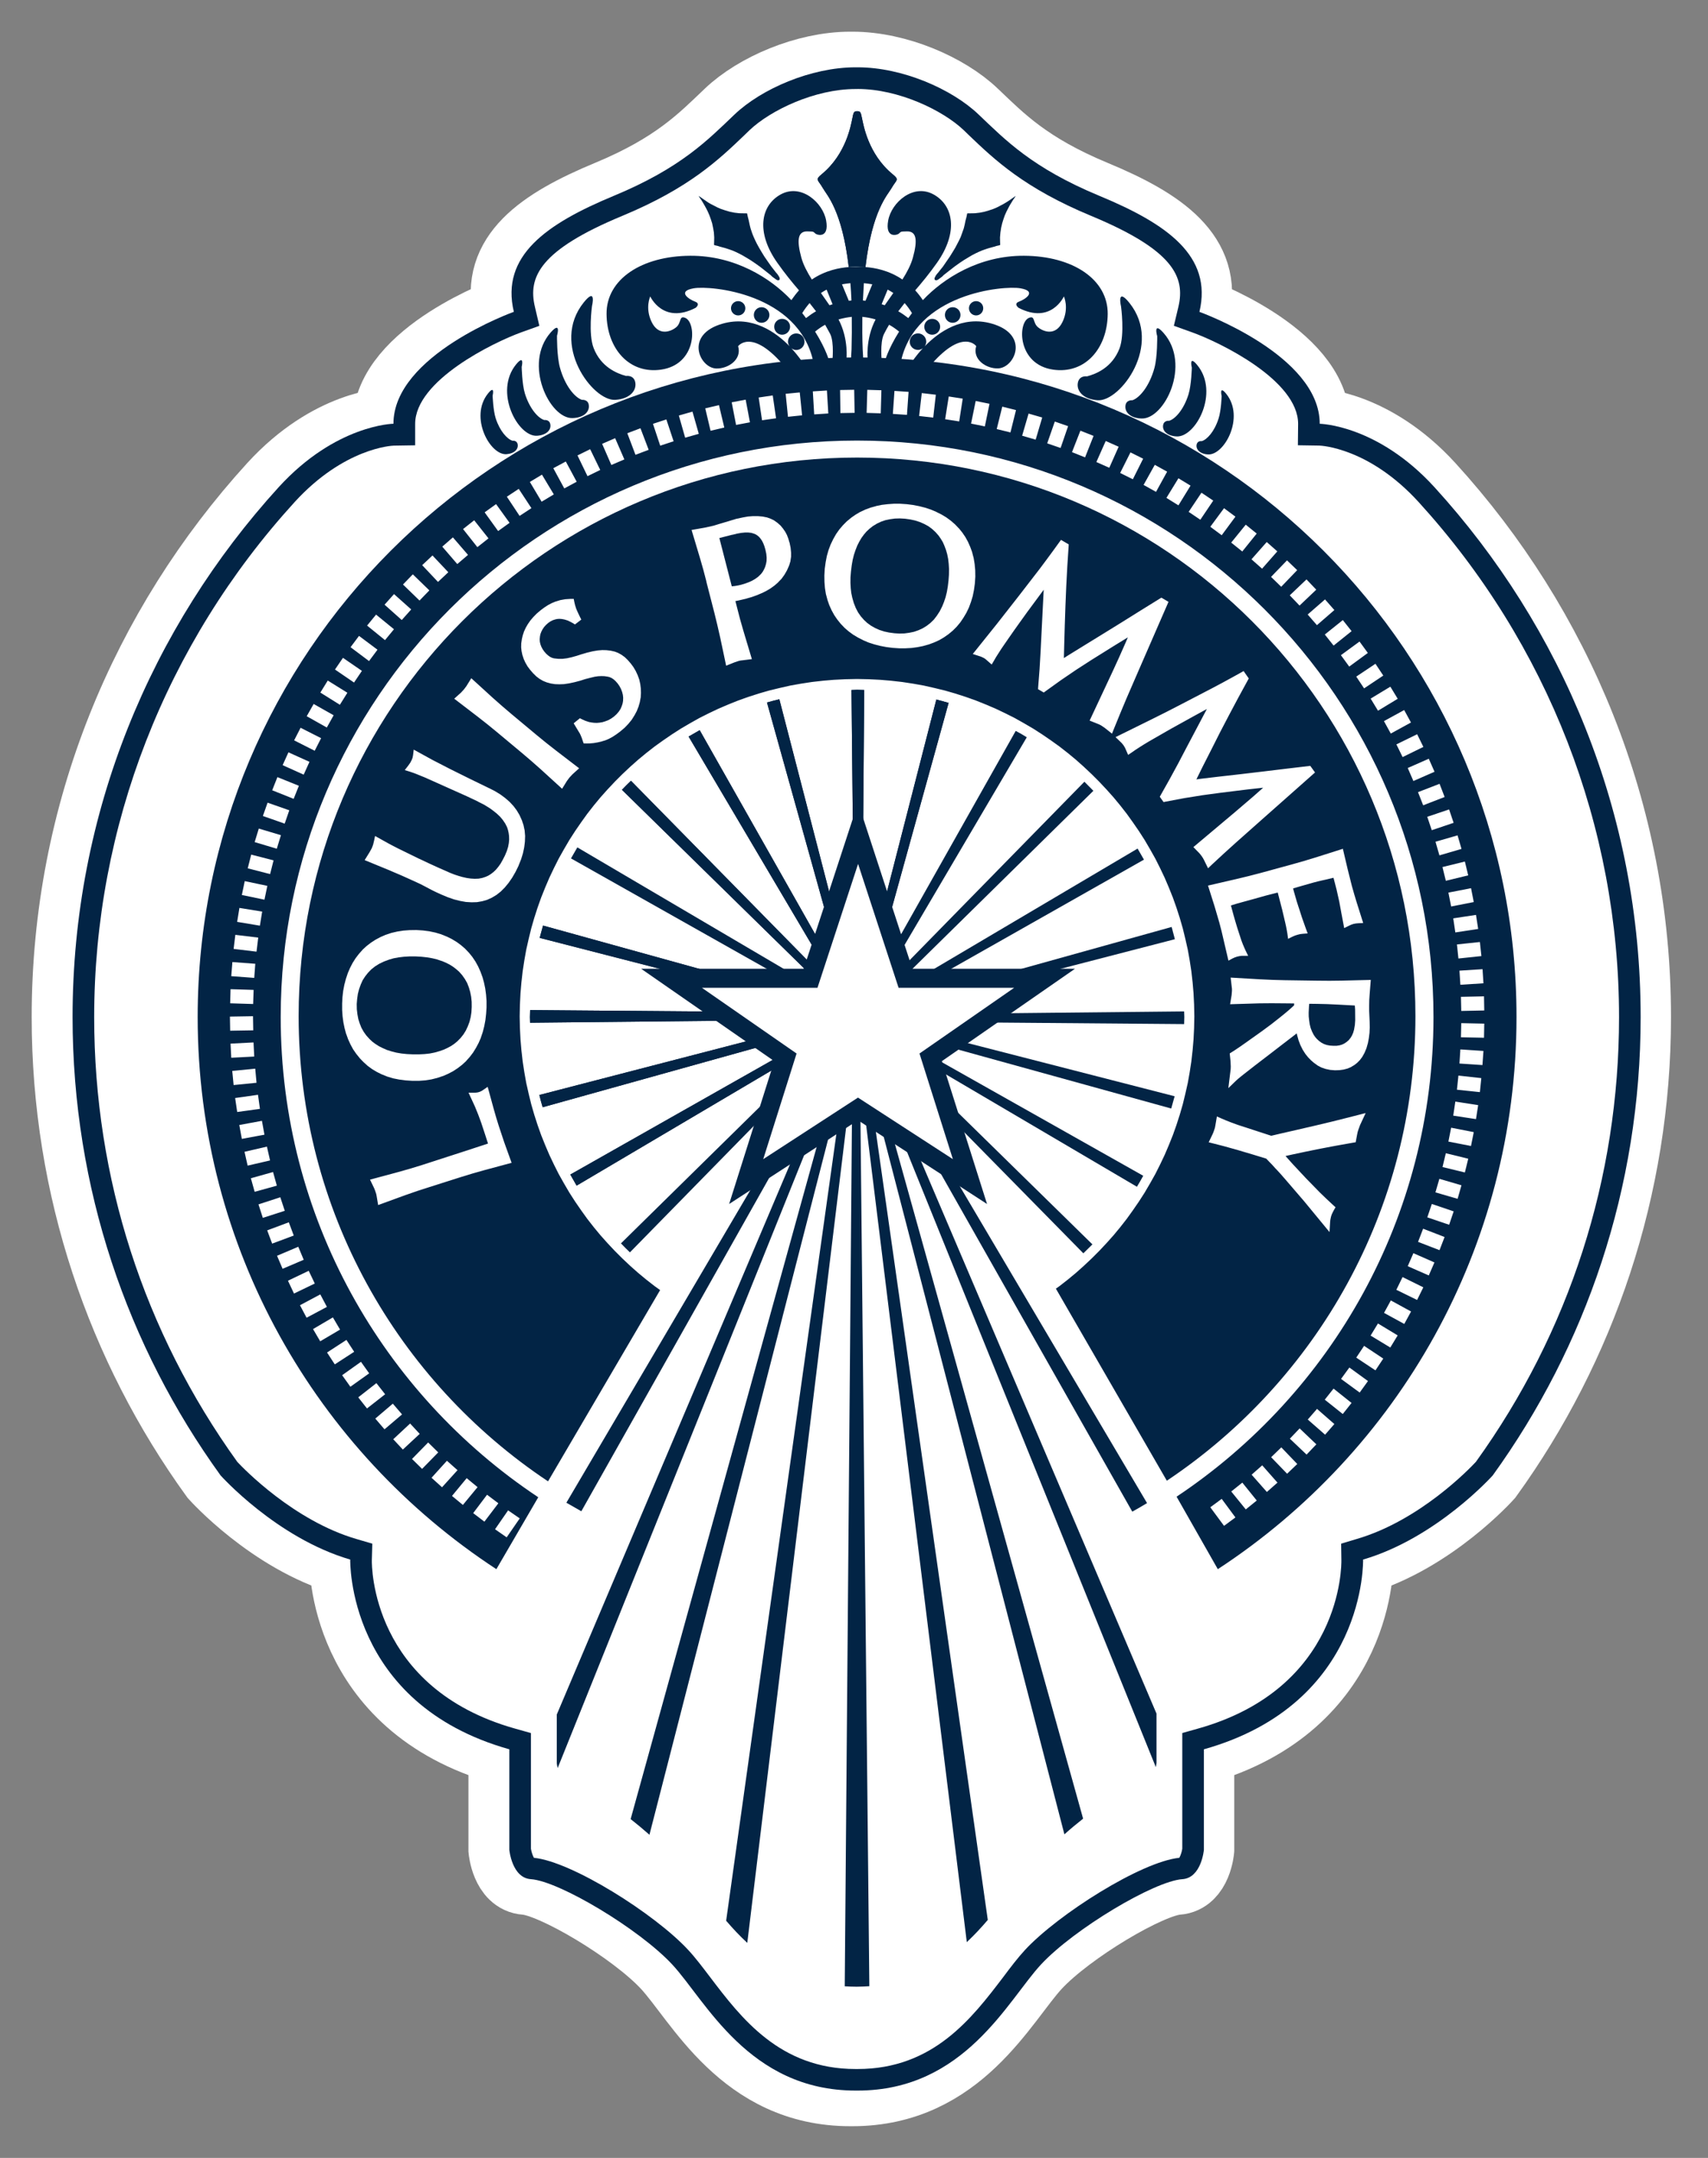 <?xml version="1.0" encoding="utf-8"?>
<!-- Generator: Adobe Illustrator 23.0.2, SVG Export Plug-In . SVG Version: 6.00 Build 0)  -->
<svg version="1.1" id="Calque_1" xmlns="http://www.w3.org/2000/svg" xmlns:xlink="http://www.w3.org/1999/xlink" x="0px" y="0px"
	 viewBox="0 0 359.62 454.25" style="enable-background:new 0 0 359.62 454.25;" xml:space="preserve">
<rect x="0" y="0" width="359.62" height="454.25" fill="#808080" stroke="none"/>
<style type="text/css">
	.st0{fill-rule:evenodd;clip-rule:evenodd;fill:#FFFFFF;stroke:#FFFFFF;stroke-width:15;stroke-miterlimit:10;}
	.st1{fill-rule:evenodd;clip-rule:evenodd;fill:#022445;}
	.st2{fill:#022445;}
</style>
<g>
	<path class="st0" d="M179.48,14.17h-0.44c-9.38,0-19.83,4.55-25.47,9.92c-5.62,5.35-11.25,11.25-25.45,17.14
		s-23.84,12.64-21.03,24.41c0,0-25.35,9.09-25.35,23.56c0,0-12.13,0.17-24.16,13.35C30.72,132.03,14.17,171.1,14.17,214.1
		c0,36.02,11.55,69.35,31.16,96.48c0,0,11.76,13.17,27.3,17.72c0,0-0.8,30.29,33.5,39.94v21.17c0,0,0.54,5.91,4.55,6.17
		c5.95,0.41,22.78,10.47,29.75,17.96c6.98,7.51,16.09,26.54,38.6,26.54h0.44c22.51,0,31.63-19.03,38.6-26.54
		c6.97-7.49,23.82-17.55,29.75-17.96c4.03-0.25,4.55-6.17,4.55-6.17v-21.17c34.32-9.65,33.52-39.94,33.52-39.94
		c15.53-4.55,27.3-17.72,27.3-17.72c19.59-27.13,31.14-60.47,31.14-96.48c0-43-16.55-82.08-43.41-111.54
		c-12.03-13.18-24.16-13.35-24.16-13.35c0-14.47-25.33-23.56-25.33-23.56c2.8-11.77-6.83-18.52-21.03-24.41
		c-14.22-5.9-19.84-11.79-25.47-17.14C199.32,18.73,188.86,14.17,179.48,14.17"/>
</g>
<g>
	<path class="st1" d="M180.58,14.17h-0.44c-9.38,0-19.83,4.55-25.47,9.92c-5.62,5.35-11.25,11.25-25.45,17.14
		s-23.84,12.64-21.03,24.41c0,0-25.35,9.09-25.35,23.56c0,0-12.13,0.17-24.16,13.35C31.83,132.03,15.28,171.1,15.28,214.1
		c0,36.02,11.55,69.35,31.16,96.48c0,0,11.76,13.17,27.3,17.72c0,0-0.8,30.29,33.5,39.94v21.17c0,0,0.54,5.91,4.55,6.17
		c5.95,0.41,22.78,10.47,29.75,17.96c6.98,7.51,16.09,26.54,38.6,26.54h0.44c22.51,0,31.63-19.03,38.6-26.54
		c6.97-7.49,23.82-17.55,29.75-17.96c4.03-0.25,4.55-6.17,4.55-6.17v-21.17c34.32-9.65,33.52-39.94,33.52-39.94
		c15.53-4.55,27.3-17.72,27.3-17.72c19.59-27.13,31.14-60.47,31.14-96.48c0-43-16.55-82.08-43.41-111.54
		c-12.03-13.18-24.16-13.35-24.16-13.35c0-14.47-25.33-23.56-25.33-23.56c2.8-11.77-6.83-18.52-21.03-24.41
		c-14.22-5.9-19.84-11.79-25.47-17.14C200.43,18.73,189.96,14.17,180.58,14.17 M180.58,18.73c8.6,0,17.91,4.47,22.32,8.66l1.02,0.99
		c5.49,5.25,11.71,11.21,25.84,17.07c17.3,7.19,19.84,12.84,18.35,19.15l-0.95,3.98l3.84,1.38c5.79,2.07,22.32,10.07,22.32,19.27
		l-0.05,4.5l4.5,0.07c0.42,0,10.5,0.48,20.9,11.86c27.22,29.85,42.22,68.37,42.22,108.46c0,33.86-10.41,66.22-30.14,93.61
		c-1.33,1.43-11.79,12.33-25.04,16.22l-3.33,1l0.05,3.47c0.02,1.1,0.14,26.93-30.19,35.46l-3.31,0.93v3.45v20.9
		c-0.1,0.7-0.39,1.53-0.63,1.92c-7.97,0.8-25.43,11.81-32.47,19.38c-1.48,1.6-3.01,3.6-4.6,5.73c-6.56,8.61-14.71,19.35-30.65,19.35
		h-0.44c-15.94,0-24.09-10.74-30.63-19.35c-1.61-2.12-3.13-4.13-4.62-5.73c-7.03-7.58-24.48-18.59-32.47-19.38
		c-0.24-0.39-0.53-1.24-0.63-1.9v-20.91v-3.45l-3.31-0.93c-30.33-8.53-30.21-34.35-30.19-35.44l0.1-3.5l-3.38-0.99
		c-13.18-3.87-23.72-14.81-25.04-16.22c-19.71-27.39-30.14-59.75-30.14-93.61c0-40.09,15-78.61,42.22-108.46
		c10.4-11.38,20.49-11.86,20.86-11.86l4.5-0.07v-4.5c0-9.16,16.53-17.18,22.31-19.27l3.84-1.38l-0.93-3.98
		c-1.51-6.3,1.04-11.96,18.35-19.15c14.12-5.86,20.34-11.82,25.82-17.07l1.02-0.99c4.42-4.2,13.74-8.66,22.32-8.66H180.58"/>
	<path class="st1" d="M208.77,68.11c-6.2-1.75-11.18,1.82-14.07,4.79c0.19-0.29,0.32-0.61,0.32-0.97c0-0.97-0.78-1.75-1.73-1.75
		c-0.97,0-1.75,0.78-1.75,1.75c0,0.95,0.78,1.73,1.75,1.73c0.39,0,0.75-0.15,1.04-0.37c-1.53,1.63-2.38,2.99-2.38,2.99l4.28,0.27
		c6.57-7.44,9.31-3.69,9.31-3.69c-0.85,2.8,2.12,4.79,4.62,4.69C213.66,77.42,216.91,70.41,208.77,68.11"/>
	<path class="st1" d="M169.39,71.94c0-0.97-0.76-1.75-1.73-1.75c-0.97,0-1.75,0.78-1.75,1.75c0,0.36,0.15,0.68,0.34,0.95
		c-2.89-2.96-7.87-6.52-14.07-4.77c-8.15,2.29-4.89,9.31-1.41,9.45c2.51,0.1,5.49-1.89,4.64-4.69c0,0,2.74-3.75,9.29,3.69l4.3-0.27
		c0,0-0.87-1.36-2.38-2.99c0.29,0.22,0.65,0.37,1.04,0.37C168.62,73.67,169.39,72.89,169.39,71.94"/>
	<polyline class="st1" points="186.85,194.5 199.73,147.96 197.15,147.25 185.82,191.36 186.85,194.5 	"/>
	<path class="st1" d="M175.52,191.36l-11.43-44.16c-0.88,0.2-1.73,0.44-2.6,0.68l13,46.6L175.52,191.36"/>
	<polyline class="st1" points="172.99,199.05 147.32,153.71 144.99,155.05 172.29,201.21 172.99,199.05 	"/>
	<path class="st1" d="M171.48,203.66l-38.63-39.3c-0.65,0.63-1.29,1.26-1.9,1.9l39.96,39.16L171.48,203.66"/>
	<polyline class="st1" points="151.62,212.95 111.62,212.63 111.59,214.1 111.61,215.29 154.37,214.85 151.62,212.95 	"/>
	<path class="st1" d="M159.69,218.54l-46.13,11.96c0.22,0.87,0.44,1.73,0.7,2.58l47.35-13.2L159.69,218.54"/>
	<polyline class="st1" points="120.08,247.25 121.41,249.58 165.06,223.79 165.45,222.55 164.67,222 120.08,247.25 	"/>
	<path class="st1" d="M180.46,75.25c-76.67,0-138.84,62.16-138.84,138.85c0,48.64,25.01,91.44,62.89,116.22l8.82-15.14
		c-32.69-21.73-54.23-58.89-54.23-101.09c0-67.02,54.33-121.35,121.35-121.35c67.02,0,121.37,54.33,121.37,121.35
		c0,42.13-21.47,79.24-54.09,100.97l8.68,15.26c37.89-24.77,62.89-67.58,62.89-116.22C319.32,137.41,257.16,75.25,180.46,75.25z
		 M52.89,179.9l4.71,1.21L56.87,184l-4.71-1.21L52.89,179.9z M51.53,185.48l4.76,1l-0.61,2.91l-4.76-0.99L51.53,185.48z
		 M50.41,191.12l4.79,0.78l-0.48,2.96l-4.79-0.8L50.41,191.12z M49.55,196.79l4.82,0.58l-0.36,2.96l-4.82-0.58L49.55,196.79z
		 M48.93,202.52l4.82,0.36l-0.22,2.97l-4.84-0.36L48.93,202.52z M48.54,208.23l4.86,0.15l-0.1,2.97l-4.84-0.15L48.54,208.23z
		 M48.41,214l4.86-0.08l0.05,2.97l-4.86,0.08L48.41,214z M48.54,219.69l4.84-0.25l0.15,2.97l-4.84,0.25L48.54,219.69z M48.9,225.44
		l4.84-0.48l0.27,2.97l-4.82,0.48L48.9,225.44z M49.51,231.14l4.81-0.68l0.41,2.96l-4.79,0.66L49.51,231.14z M50.38,236.82
		l4.77-0.88l0.53,2.92l-4.76,0.88L50.38,236.82z M51.48,242.46l4.72-1.09l0.66,2.91l-4.72,1.09L51.48,242.46z M52.82,248.03
		l4.67-1.31l0.8,2.87l-4.67,1.29L52.82,248.03z M109.43,319.63l-2.75,3.99l-2.45-1.7l2.75-3.98L109.43,319.63z M104.93,316.45
		l-2.94,3.87l-2.36-1.8l2.92-3.87L104.93,316.45z M100.55,313.05l-3.09,3.75l-2.29-1.9l3.09-3.74L100.55,313.05z M96.33,309.48
		l-3.26,3.6l-2.21-2l3.24-3.58L96.33,309.48z M92.27,305.74l-3.4,3.47l-2.12-2.09l3.4-3.47L92.27,305.74z M88.37,301.84l-3.55,3.3
		l-2.02-2.17l3.55-3.31L88.37,301.84z M84.65,297.74l-3.69,3.14l-1.94-2.26l3.69-3.14L84.65,297.74z M81.09,293.5l-3.82,2.99
		l-1.84-2.34l3.82-2.99L81.09,293.5z M77.73,289.1l-3.96,2.82l-1.73-2.43l3.96-2.82L77.73,289.1z M74.57,284.56l-4.08,2.65
		l-1.63-2.5l4.08-2.65L74.57,284.56z M71.6,279.89l-4.18,2.46l-1.51-2.57l4.18-2.46L71.6,279.89z M68.83,275.11l-4.28,2.28
		l-1.39-2.63l4.28-2.28L68.83,275.11z M66.28,270.19l-4.38,2.11l-1.27-2.7l4.37-2.09L66.28,270.19z M63.95,265.19l-4.45,1.9
		l-1.17-2.74l4.47-1.9L63.95,265.19z M61.85,260.09l-4.55,1.7l-1.04-2.79l4.55-1.7L61.85,260.09z M59.96,254.88l-4.62,1.49
		l-0.92-2.84l4.6-1.5L59.96,254.88z M58.28,178.66l-4.66-1.39l0.87-2.85l4.66,1.39L58.28,178.66z M59.94,173.38l-4.59-1.61l0.99-2.8
		l4.57,1.6L59.94,173.38z M61.83,168.16l-4.52-1.8l1.1-2.77l4.52,1.82L61.83,168.16z M63.94,163.07l-4.43-2l1.22-2.7l4.43,2
		L63.94,163.07z M66.26,158.04l-4.33-2.19l1.36-2.65l4.32,2.19L66.26,158.04z M68.81,153.15l-4.23-2.38l1.46-2.58l4.21,2.38
		L68.81,153.15z M71.56,148.36l-4.11-2.57l1.56-2.53l4.13,2.57L71.56,148.36z M74.54,143.68l-4.01-2.74l1.68-2.46l3.99,2.74
		L74.54,143.68z M77.7,139.16l-3.89-2.92l1.78-2.38l3.89,2.91L77.7,139.16z M81.06,134.75l-3.77-3.06l1.89-2.31l3.77,3.08
		L81.06,134.75z M84.59,130.52l-3.62-3.23l1.99-2.23l3.62,3.23L84.59,130.52z M88.33,126.42l-3.48-3.38l2.07-2.14l3.48,3.38
		L88.33,126.42z M92.22,122.5l-3.33-3.53l2.17-2.04l3.33,3.53L92.22,122.5z M96.28,118.74l-3.16-3.67l2.24-1.95l3.18,3.69
		L96.28,118.74z M100.51,115.18l-3.01-3.81l2.34-1.85l3.01,3.81L100.51,115.18z M104.88,111.79l-2.84-3.94l2.41-1.73l2.84,3.94
		L104.88,111.79z M109.4,108.6l-2.68-4.04l2.5-1.65l2.67,4.06L109.4,108.6z M114.04,105.61l-2.48-4.16l2.55-1.53l2.5,4.16
		L114.04,105.61z M118.81,102.82l-2.31-4.26l2.63-1.41l2.29,4.26L118.81,102.82z M123.7,100.24l-2.11-4.37l2.67-1.31l2.12,4.37
		L123.7,100.24z M128.72,97.88l-1.94-4.45l2.74-1.19l1.94,4.47L128.72,97.88z M133.8,95.74l-1.72-4.54l2.77-1.05l1.73,4.54
		L133.8,95.74z M139.01,93.82l-1.53-4.6l2.82-0.93l1.53,4.6L139.01,93.82z M144.26,92.14l-1.33-4.67l2.87-0.82l1.33,4.67
		L144.26,92.14z M149.61,90.68l-1.12-4.72l2.89-0.68L152.5,90L149.61,90.68z M154.98,89.45l-0.92-4.76l2.94-0.56l0.9,4.77
		L154.98,89.45z M160.45,88.47l-0.71-4.79l2.96-0.44l0.7,4.81L160.45,88.47z M165.91,87.74l-0.49-4.84l2.97-0.29l0.49,4.82
		L165.91,87.74z M171.43,87.23l-0.29-4.84l2.97-0.19l0.29,4.84L171.43,87.23z M176.95,86.96l-0.07-4.86l2.97-0.05l0.09,4.86
		L176.95,86.96z M312.51,212.71l-4.84,0.1l-0.07-2.97l4.86-0.1L312.51,212.71z M312.34,206.99l-4.86,0.31l-0.19-2.97l4.86-0.31
		L312.34,206.99z M311.91,201.26l-4.84,0.51l-0.31-2.96l4.83-0.51L311.91,201.26z M311.23,195.55l-4.81,0.73l-0.44-2.96l4.79-0.73
		L311.23,195.55z M310.3,189.89l-4.76,0.93l-0.58-2.92l4.77-0.93L310.3,189.89z M309.13,184.27l-4.71,1.14l-0.71-2.89l4.72-1.16
		L309.13,184.27z M307.72,178.7l-4.65,1.36l-0.83-2.87l4.65-1.34L307.72,178.7z M185.44,87.01l-2.97-0.09l0.14-4.86l2.97,0.09
		L185.44,87.01z M190.96,87.33l-2.97-0.2l0.34-4.84l2.97,0.2L190.96,87.33z M196.49,87.91l-2.97-0.34l0.56-4.82l2.96,0.34
		L196.49,87.91z M201.96,88.71L199,88.25l0.76-4.79l2.94,0.46L201.96,88.71z M207.36,89.76l-2.9-0.59l0.97-4.76l2.91,0.59
		L207.36,89.76z M212.75,91.03l-2.89-0.71l1.17-4.72l2.89,0.73L212.75,91.03z M218.06,92.55l-2.85-0.83l1.36-4.66l2.87,0.83
		L218.06,92.55z M223.31,94.3l-2.82-0.97l1.6-4.59l2.8,0.97L223.31,94.3z M228.46,96.28l-2.75-1.1l1.77-4.52l2.77,1.1L228.46,96.28z
		 M233.56,98.47l-2.72-1.21l1.97-4.43l2.72,1.21L233.56,98.47z M238.52,100.89l-2.67-1.33l2.17-4.33l2.67,1.33L238.52,100.89z
		 M240.78,102.08l2.36-4.23l2.6,1.44l-2.34,4.25L240.78,102.08z M245.59,104.81l2.53-4.13l2.55,1.55l-2.55,4.15L245.59,104.81z
		 M250.27,107.75l2.7-4.03l2.48,1.66l-2.72,4.03L250.27,107.75z M254.83,110.89l2.89-3.91l2.4,1.78l-2.89,3.91L254.83,110.89z
		 M259.23,114.22l3.06-3.77l2.31,1.87l-3.04,3.77L259.23,114.22z M265.73,119.71l-2.23-1.97l3.21-3.64l2.23,1.97L265.73,119.71z
		 M267.62,121.44l3.36-3.48l2.14,2.06l-3.36,3.5L267.62,121.44z M271.56,125.32l3.52-3.35l2.06,2.16l-3.52,3.35L271.56,125.32z
		 M275.33,129.36l3.65-3.18l1.97,2.24l-3.67,3.18L275.33,129.36z M278.94,133.57l3.79-3.04l1.85,2.33l-3.79,3.04L278.94,133.57z
		 M282.33,137.92l3.92-2.87l1.75,2.4l-3.92,2.87L282.33,137.92z M285.56,142.43l4.04-2.7l1.65,2.48l-4.04,2.7L285.56,142.43z
		 M288.59,147.06l4.15-2.51l1.55,2.55l-4.15,2.51L288.59,147.06z M291.39,151.8l4.26-2.33l1.43,2.62l-4.25,2.33L291.39,151.8z
		 M294.01,156.7l4.37-2.14l1.31,2.67l-4.37,2.14L294.01,156.7z M296.4,161.67l4.43-1.95l1.21,2.74l-4.45,1.95L296.4,161.67z
		 M298.56,166.75l4.54-1.75l1.07,2.77l-4.52,1.75L298.56,166.75z M301.46,174.76l-0.95-2.82l4.6-1.55l0.95,2.82L301.46,174.76z
		 M257.72,321.2l-2.89-3.91l2.4-1.77l2.89,3.91L257.72,321.2z M262.3,317.74l-3.06-3.77l2.33-1.87l3.04,3.77L262.3,317.74z
		 M266.74,314.07l-3.21-3.64l2.23-1.97l3.21,3.64L266.74,314.07z M271,310.23l-3.36-3.48l2.14-2.07l3.36,3.5L271,310.23z
		 M275.1,306.2l-3.52-3.35l2.06-2.16l3.52,3.35L275.1,306.2z M279,302.01l-3.65-3.19l1.95-2.24l3.65,3.19L279,302.01z
		 M282.72,297.66l-3.79-3.02l1.85-2.33l3.79,3.02L282.72,297.66z M286.28,293.14l-3.92-2.87l1.75-2.4l3.92,2.85L286.28,293.14z
		 M289.6,288.47l-4.04-2.68l1.65-2.48l4.04,2.68L289.6,288.47z M292.73,283.66l-4.15-2.51l1.55-2.55l4.15,2.51L292.73,283.66z
		 M295.67,278.7l-4.26-2.33l1.43-2.62l4.26,2.33L295.67,278.7z M298.37,273.65l-4.37-2.14l1.31-2.68l4.37,2.16L298.37,273.65z
		 M300.83,268.49l-4.43-1.95l1.19-2.74l4.43,1.95L300.83,268.49z M303.09,263.17l-4.52-1.75l1.07-2.77l4.52,1.75L303.09,263.17z
		 M305.12,257.82l-4.6-1.56l0.95-2.82l4.6,1.56L305.12,257.82z M306.9,252.36l-4.67-1.36l0.83-2.85l4.65,1.36L306.9,252.36z
		 M308.43,246.81l-4.71-1.14l0.7-2.91l4.72,1.16L308.43,246.81z M309.72,241.24l-4.76-0.93l0.58-2.92l4.76,0.93L309.72,241.24z
		 M310.77,235.58l-4.79-0.73l0.44-2.96l4.81,0.75L310.77,235.58z M311.59,229.9l-4.83-0.51l0.31-2.97l4.82,0.53L311.59,229.9z
		 M312.13,224.2l-4.84-0.32l0.19-2.97l4.86,0.32L312.13,224.2z M312.46,218.45l-4.86-0.1l0.07-2.97l4.84,0.1L312.46,218.45z"/>
	<path class="st1" d="M196.27,70.46c0.93,0,1.68-0.75,1.68-1.68c0-0.92-0.75-1.66-1.68-1.66c-0.92,0-1.66,0.75-1.66,1.66
		C194.6,69.71,195.35,70.46,196.27,70.46"/>
	<path class="st1" d="M202.23,66.3c0-0.9-0.73-1.63-1.65-1.63c-0.9,0-1.63,0.73-1.63,1.63c0,0.92,0.73,1.65,1.63,1.65
		C201.5,67.94,202.23,67.21,202.23,66.3"/>
	<path class="st1" d="M207.02,64.89c0-0.82-0.66-1.5-1.5-1.5c-0.83,0-1.51,0.68-1.51,1.5c0,0.83,0.68,1.51,1.51,1.51
		C206.36,66.4,207.02,65.72,207.02,64.89"/>
	<polyline class="st1" points="197.1,59.01 197.11,59.01 197.23,58.99 197.42,58.91 197.64,58.77 197.91,58.57 198.17,58.38 
		198.39,58.21 198.54,58.06 198.69,57.9 198.76,57.85 199.92,56.94 201.01,56.09 202.02,55.37 202.98,54.73 203.86,54.2 
		204.67,53.72 205.42,53.33 206.1,53.01 206.73,52.74 207.29,52.54 207.78,52.37 208.23,52.23 208.6,52.13 208.92,52.04 
		209.18,51.97 209.38,51.92 209.82,51.77 210.2,51.69 210.47,51.62 210.57,51.58 210.59,51.4 210.57,51.02 210.55,49.97 
		210.64,48.93 210.79,47.95 211.01,47 211.28,46.13 211.57,45.31 211.91,44.55 212.25,43.89 212.56,43.29 212.88,42.77 
		213.14,42.34 213.34,42.02 213.51,41.8 213.75,41.42 213.85,41.25 213.68,41.36 213.31,41.63 213.08,41.78 212.78,42 212.35,42.29 
		211.86,42.6 211.27,42.95 210.62,43.29 209.89,43.67 209.08,44.01 208.21,44.3 207.29,44.57 206.29,44.77 205.25,44.89 
		204.2,44.91 203.84,44.91 203.66,44.92 203.62,45.03 203.57,45.31 203.49,45.69 203.37,46.13 203.32,46.32 203.26,46.57 
		203.2,46.88 203.13,47.22 203.03,47.64 202.91,48.12 202.72,48.64 202.52,49.21 202.28,49.87 201.96,50.56 201.57,51.31 
		201.14,52.13 200.61,53.01 200.02,53.96 199.32,54.98 198.56,56.09 197.66,57.22 197.54,57.38 197.37,57.56 197.18,57.8 
		197.01,58.04 196.88,58.31 196.77,58.53 196.76,58.69 196.79,58.84 196.84,58.91 196.89,58.94 196.98,58.97 197.1,59.01 	"/>
	<polyline class="st1" points="163.8,59.01 163.87,59.01 163.95,58.99 164.05,58.94 164.1,58.89 164.16,58.82 164.17,58.7 
		164.16,58.53 164.07,58.31 163.92,58.06 163.75,57.8 163.56,57.56 163.39,57.38 163.27,57.22 162.39,56.09 161.61,54.98 
		160.91,53.96 160.33,53.01 159.81,52.13 159.36,51.31 158.99,50.56 158.68,49.87 158.41,49.21 158.04,48.12 157.92,47.64 
		157.82,47.22 157.75,46.88 157.68,46.57 157.63,46.32 157.58,46.13 157.46,45.69 157.38,45.31 157.33,45.04 157.29,44.92 
		157.09,44.91 156.73,44.91 155.68,44.89 154.64,44.77 153.66,44.57 152.74,44.3 151.86,44.01 151.06,43.67 150.33,43.29 
		149.66,42.95 149.07,42.6 148.58,42.26 148.17,41.98 147.86,41.76 147.64,41.61 147.28,41.36 147.08,41.24 147.2,41.42 
		147.44,41.8 147.61,42.02 147.81,42.34 148.07,42.77 148.37,43.29 148.7,43.89 149.03,44.55 149.36,45.31 149.65,46.11 149.94,47 
		150.14,47.95 150.31,48.93 150.38,49.97 150.36,51.02 150.34,51.38 150.36,51.57 150.36,51.58 150.38,51.58 150.48,51.62 
		150.75,51.69 151.12,51.77 151.57,51.92 151.77,51.97 152.01,52.04 152.35,52.13 152.72,52.23 153.15,52.37 153.66,52.54 
		154.22,52.74 154.85,53.01 155.52,53.33 156.27,53.72 157.09,54.2 157.97,54.73 158.92,55.37 159.94,56.09 161.03,56.94 
		162.18,57.85 162.25,57.9 162.41,58.06 162.56,58.21 162.78,58.38 163.29,58.75 163.53,58.91 163.71,58.99 163.8,59.01 	"/>
	<path class="st1" d="M166.35,68.78c0-0.92-0.75-1.66-1.68-1.66c-0.92,0-1.66,0.75-1.66,1.66c0,0.93,0.75,1.68,1.66,1.68
		C165.6,70.46,166.35,69.71,166.35,68.78"/>
	<path class="st1" d="M162,66.3c0-0.9-0.75-1.63-1.65-1.63s-1.63,0.73-1.63,1.63c0,0.92,0.73,1.65,1.63,1.65S162,67.21,162,66.3"/>
	<path class="st1" d="M156.93,64.89c0-0.82-0.68-1.5-1.51-1.5c-0.83,0-1.51,0.68-1.51,1.5c0,0.83,0.68,1.51,1.51,1.51
		C156.26,66.4,156.93,65.72,156.93,64.89"/>
	<g>
		<polygon class="st2" points="199.63,117.64 199.43,116.64 199.17,115.75 198.86,114.92 198.51,114.12 198.08,113.41 
			197.62,112.75 196.96,112 196.25,111.35 195.47,110.77 194.6,110.3 193.67,109.89 192.68,109.57 191.66,109.35 190.54,109.19 
			189.47,109.13 188.42,109.16 187.4,109.3 186.43,109.5 185.49,109.82 184.63,110.23 183.79,110.74 183.01,111.35 183.01,111.37 
			182.98,111.39 182.42,111.91 181.89,112.54 181.38,113.24 180.92,114.02 180.5,114.85 180.13,115.79 179.8,116.77 179.53,117.86 
			179.33,119.01 179.17,120.29 179.07,121.53 179.06,122.7 179.12,123.82 179.24,124.86 179.45,125.83 179.77,126.95 180.18,127.98 
			180.67,128.92 181.25,129.75 181.91,130.5 182.62,131.16 183.4,131.72 184.25,132.2 185.17,132.61 186.16,132.93 187.18,133.15 
			188.3,133.3 189.37,133.37 190.42,133.34 191.46,133.2 192.43,133 193.38,132.67 194.26,132.27 195.09,131.76 195.87,131.16 
			196.61,130.45 197.25,129.62 197.86,128.68 198.39,127.63 198.76,126.71 199.09,125.73 199.36,124.64 199.56,123.48 
			199.71,122.21 199.8,120.99 199.82,119.8 199.75,118.69 		"/>
		<polygon class="st2" points="285.26,211.67 281.59,211.47 281.57,211.47 279.43,211.37 277.27,211.32 275.66,211.3 275.61,211.78 
			275.54,213.17 275.55,213.97 275.64,214.78 275.76,215.62 275.96,216.41 276.25,217.15 276.61,217.86 276.93,218.32 277.3,218.74 
			277.73,219.13 278.2,219.47 278.22,219.49 278.73,219.76 279.33,219.97 280.01,220.1 280.8,220.15 281.45,220.14 282.04,220.05 
			282.55,219.9 283,219.69 283.52,219.35 283.98,218.95 284.36,218.47 284.39,218.44 284.68,217.94 284.92,217.37 285.1,216.74 
			285.27,215.74 285.34,214.77 285.32,212.51 		"/>
		<polygon class="st2" points="79.07,219.78 79.8,220.24 80.6,220.64 81.47,221.02 82.42,221.32 83.42,221.58 84.53,221.77 
			85.7,221.89 86.97,221.95 88.21,221.95 89.39,221.89 90.49,221.77 91.53,221.56 92.48,221.29 93.38,220.98 94.19,220.61 
			94.96,220.2 95.65,219.73 96.27,219.22 96.98,218.5 97.57,217.76 98.08,216.94 98.51,216.02 98.85,215.11 99.1,214.12 
			99.26,213.07 99.32,211.96 99.31,210.88 99.2,209.82 99,208.82 98.73,207.89 98.36,206.93 97.88,206.09 97.32,205.29 
			96.66,204.54 96.04,204 95.38,203.5 94.65,203.04 93.85,202.64 93,202.28 93,202.3 92.04,201.97 91.02,201.72 89.93,201.53 
			88.74,201.4 87.47,201.33 86.24,201.33 85.05,201.4 83.95,201.53 82.91,201.72 81.96,201.99 80.86,202.4 79.87,202.87 
			78.97,203.43 78.17,204.06 77.48,204.78 76.88,205.54 76.35,206.36 75.95,207.26 75.61,208.21 75.35,209.21 75.2,210.26 
			75.11,211.35 75.13,212.46 75.25,213.49 75.44,214.51 75.73,215.43 76.1,216.36 76.58,217.21 77.14,217.99 77.82,218.74 
			78.41,219.29 		"/>
		<polygon class="st2" points="161.15,115.68 160.94,114.97 160.69,114.33 160.42,113.8 160.11,113.36 159.82,113.02 159.48,112.73 
			159.14,112.51 158.75,112.34 158.19,112.17 157.56,112.1 156.85,112.1 156.03,112.18 155.15,112.34 154.2,112.58 154.2,112.56 
			151.46,113.26 154.08,123.43 154.76,123.35 155.46,123.23 156.1,123.08 156.85,122.85 157.6,122.58 158.36,122.24 159.06,121.83 
			159.67,121.38 160.23,120.83 160.57,120.39 160.86,119.88 161.1,119.34 161.28,118.74 161.4,118.1 161.42,117.38 161.34,116.57 		
			"/>
		<path class="st2" d="M180.46,96.32c-64.93,0-117.58,52.65-117.58,117.58c0,40.86,20.86,76.86,52.51,97.93l23.6-40.26l-1.16-0.83
			l-1.78-1.39l-1.68-1.39l-1.67-1.48l-1.68-1.58l-1.55-1.55l-1.58-1.68l-1.48-1.66l-1.39-1.68l-1.39-1.78l-1.29-1.8l-1.26-1.83
			l-1.19-1.85l-1.17-2l-1.09-1.94l-0.99-1.97l-0.97-2.04l-0.88-2.06l-0.85-2.12l-0.76-2.14l-0.71-2.21l-0.61-2.11l-0.53-2.17
			l-0.53-2.34l-0.39-2.19l-0.36-2.34l-0.27-2.4l-0.19-2.24l-0.12-2.41l-0.05-2.45l0.05-2.45l0.12-2.41l0.19-2.24l0.27-2.4l0.36-2.34
			l0.39-2.19l0.53-2.34l0.53-2.17l0.61-2.11l0.71-2.21l0.76-2.14l0.85-2.12l0.88-2.06l0.97-2.04l0.99-1.97l1.09-1.94l1.17-2
			l1.19-1.85l1.26-1.83l1.29-1.8l1.39-1.78l1.39-1.68l1.48-1.66l1.58-1.68l1.55-1.55l1.68-1.58l1.67-1.48l1.68-1.39l1.78-1.39
			l1.8-1.29l1.84-1.26l1.85-1.19l2-1.17l1.94-1.09l1.97-0.99l2.04-0.97l2.06-0.88l2.12-0.85l2.14-0.76l2.21-0.71l2.11-0.61
			l2.17-0.53l2.34-0.53l2.19-0.39l2.34-0.36l2.4-0.27l2.24-0.19l2.41-0.12l2.45-0.05l2.45,0.05l2.41,0.12l2.24,0.19l2.4,0.27
			l2.34,0.36l2.19,0.39l2.34,0.53l2.17,0.53l2.11,0.61l2.21,0.71l2.14,0.76l2.12,0.85l2.06,0.88l2.04,0.97l1.97,0.99l1.94,1.09
			l2,1.17l1.85,1.19l1.84,1.26l1.8,1.29l1.78,1.39l1.68,1.39l1.66,1.48l1.68,1.58l1.55,1.55l1.58,1.68l1.48,1.66l1.39,1.68
			l1.39,1.78l1.29,1.8l1.26,1.83l1.19,1.85l1.17,2l1.09,1.94l0.99,1.97l0.97,2.04l0.88,2.06l0.85,2.12l0.76,2.14l0.71,2.21
			l0.61,2.11l0.53,2.17l0.53,2.34l0.39,2.19l0.36,2.34l0.27,2.4l0.19,2.24l0.12,2.41l0.05,2.45l-0.05,2.45l-0.12,2.41l-0.19,2.24
			l-0.27,2.4l-0.36,2.34l-0.39,2.19l-0.53,2.34l-0.53,2.17l-0.61,2.11l-0.71,2.21l-0.76,2.14l-0.85,2.12l-0.88,2.06l-0.97,2.04
			l-0.99,1.97l-1.09,1.94l-1.17,2l-1.19,1.85l-1.26,1.83l-1.29,1.8l-1.39,1.78l-1.39,1.68l-1.48,1.66l-1.58,1.68l-1.55,1.55
			l-1.68,1.58l-1.66,1.48l-1.68,1.39l-1.78,1.39l-0.75,0.53l23.36,40.43c31.55-21.07,52.34-57,52.34-97.79
			C298.05,148.97,245.4,96.32,180.46,96.32z M76.54,223.58l-0.8-0.82v-0.02l-0.02-0.02l-0.71-0.88l-0.66-0.95l-0.56-1.04l-0.49-1.07
			l-0.41-1.14l-0.02-0.02l-0.32-1.19l-0.25-1.22l-0.17-1.29l-0.09-1.31v-1.36v-0.02l0.07-1.34l0.15-1.31l0.24-1.27l0.32-1.22
			l0.39-1.17v-0.02l0.48-1.12l0.54-1.05l0.63-1l0.7-0.92l0.76-0.85v-0.02l0.02-0.02l0.83-0.76l0.92-0.71l0.97-0.63l1.05-0.56
			l1.09-0.48h0.03l1.16-0.39l1.24-0.29l1.29-0.2l1.33-0.1l1.38-0.02h0.02h0.02l1.38,0.09l1.33,0.17l1.27,0.27l1.22,0.36l1.12,0.46
			h0.02h0.02l1.07,0.53l1.02,0.61l0.93,0.68l0.88,0.76l0.78,0.82l0.02,0.02l0.02,0.02l0.71,0.88l0.65,0.97l0.56,1.02l0.49,1.09
			l0.41,1.12l0.02,0.02v0.02l0.32,1.17l0.26,1.24l0.17,1.29l0.1,1.31v1.34v0.02v0.02l-0.09,1.34l-0.15,1.33l-0.24,1.26l-0.31,1.22
			l-0.39,1.16v0.02v0.02l-0.48,1.1l-0.56,1.05l-0.61,0.99l-0.7,0.92l-0.76,0.85v0.02l-0.02,0.02l-0.83,0.76l-0.92,0.71l-0.99,0.65
			l-1.04,0.54l-1.09,0.48h-0.02h-0.02l-1.16,0.39l-1.24,0.31l-1.27,0.2l-1.34,0.1h-1.39H86.8l-1.38-0.09l-1.33-0.17l-1.27-0.25
			l-1.22-0.36l-1.14-0.46h-0.03l-1.07-0.53l-1.02-0.61l-0.93-0.68L76.54,223.58z M101.89,246.35l-2.5,0.71l-2.48,0.76l-6.57,2.09
			l-2.48,0.8l-2.45,0.85l-5.79,2.11l-0.32-1.9l-0.09-0.44l-0.14-0.42l-0.14-0.41l-0.17-0.41l-0.85-1.77l5.95-1.6l2.5-0.71l2.48-0.76
			l8.34-2.7l5.57-1.82l-0.61-1.9l-0.83-2.51l-0.61-1.66l-0.7-1.72l-0.82-1.78l-0.53-1.14h1.24l0.39-0.02l0.32-0.05l0.27-0.07
			l0.26-0.1l0.29-0.14l0.34-0.22l0.92-0.63l1.27,4.64l0.51,1.78l0.54,1.75l1.17,3.52l1.55,4.3L101.89,246.35z M110.52,177.15v0.03
			l-0.15,1.21l-0.27,1.26l-0.39,1.26l-0.51,1.26v0.02v0.02l-0.66,1.34l-0.7,1.21l-0.76,1.1l-0.8,0.97l-0.85,0.85l-0.9,0.71
			l-0.97,0.58l-0.97,0.44h-0.03l-0.02,0.02l-1.02,0.29l-1.1,0.19l-1.14,0.03l-1.19-0.07l-1.22-0.22l-1.27-0.32l-1.33-0.46
			l-1.34-0.56l-1.12-0.51l-1.04-0.51l-0.9-0.48l-0.03-0.02l-1.27-0.66l-1.36-0.63l-1.46-0.66l-1.41-0.63L83,183.64l-1.26-0.54
			l-4.96-2.04l1.04-1.68l0.46-0.83l0.27-0.71l0.2-0.82l0.22-1.04l2.96,1.65l0.88,0.46l0.95,0.49l1.04,0.51l3.52,1.72h0.02l1.9,0.9
			l1.97,0.9l2.58,1.14l0.87,0.34l0.88,0.29l0.83,0.24h0.02l0.87,0.2l0.85,0.12l0.83,0.05l0.83-0.03l0.78-0.15l0.75-0.25l0.54-0.25
			l0.54-0.34l0.53-0.41l0.51-0.49l0.49-0.59l0.49-0.68l0.46-0.82l0.46-0.9l0.39-0.93l0.27-0.87l0.15-0.8l0.07-0.75l-0.02-0.73
			l-0.09-0.68l-0.15-0.65l-0.19-0.58l-0.39-0.75l-0.48-0.71l-0.56-0.68l-0.66-0.63l-0.71-0.58l-0.76-0.56l-1.22-0.76l-1.31-0.66
			v-0.02l-2.41-1.14l-8.04-3.6l-0.88-0.39l-0.8-0.32l-0.7-0.29l-0.61-0.24l-0.49-0.17l-0.41-0.14l-1.1-0.34l0.7-0.9l0.46-0.65
			l0.34-0.66l0.15-0.41l0.1-0.53l0.14-1.16l3.98,2.19l3.69,1.9l4.11,2.04l4.09,1.99h0.02l1.19,0.61l1.12,0.68l1.02,0.75l0.92,0.8
			l0.02,0.02l0.02,0.02l0.8,0.85l0.7,0.93l0.59,0.99l0.46,1.02l0.02,0.03l0.36,1.07l0.24,1.12l0.1,1.17L110.52,177.15z
			 M120.51,163.02l-0.61,0.66l-0.53,0.71l-1.02,1.65l-4.55-4.15l-1.95-1.72l-1.97-1.68l-5.3-4.42l-2.02-1.65l-2.04-1.6l-4.88-3.74
			l1.43-1.29l0.61-0.66l0.53-0.71l1.02-1.65l4.55,4.15l1.95,1.72l1.97,1.68l5.3,4.42l2.02,1.65l2.04,1.6l4.88,3.74L120.51,163.02z
			 M134.9,146.84v0.02l-0.02,0.02l-0.17,0.95l-0.27,0.93l-0.37,0.93l-0.48,0.9l-0.02,0.02l-0.56,0.9l-0.71,0.87l-0.8,0.83l-0.9,0.76
			l-0.02,0.02l-0.8,0.59l-0.8,0.53l-0.78,0.42l-0.76,0.32l-0.75,0.22l-0.02,0.02l-0.85,0.19l-0.82,0.14l-0.8,0.07l-0.73,0.02
			l-0.58-0.02l-0.19-0.53l-0.19-0.58l-0.2-0.49l-0.19-0.42l-1.33-2.21l1.31-1.07l0.44,0.22l0.7,0.32l0.75,0.25l0.53,0.1l0.56,0.07
			l0.58,0.02l0.58-0.05l0.61-0.1l0.56-0.17l0.66-0.25l0.61-0.34l0.59-0.42l0.56-0.51l0.46-0.54l0.37-0.56l0.25-0.59l0.19-0.59
			l0.09-0.54v-0.03v-0.02l0.02-0.61l-0.07-0.61l-0.15-0.58l-0.25-0.66l-0.32-0.59l-0.39-0.56h-0.02v-0.02l-0.41-0.46l-0.41-0.37
			l-0.41-0.27l-0.43-0.19l-0.39-0.1l-0.68-0.1l-0.65-0.02l-0.68,0.03l-0.7,0.1l-1,0.24l-1.05,0.27l-1.05,0.34h-0.02L121,143.6
			l-1.16,0.25l-1.14,0.17h-0.02h-0.03l-0.88,0.03l-0.9-0.03l-0.9-0.14l-0.87-0.24l-0.05-0.02l-0.71-0.29l-0.73-0.42l-0.7-0.53
			l-0.66-0.65l-0.63-0.73l-0.02-0.02l-0.53-0.71l-0.44-0.76l-0.36-0.78l-0.26-0.8v-0.02l-0.02-0.02l-0.17-0.8l-0.09-0.82l0.02-0.83
			l0.12-0.82v-0.02v-0.02l0.19-0.82l0.27-0.82l0.37-0.8l0.44-0.76l0.02-0.03l0.53-0.76l0.63-0.73l0.7-0.71l0.78-0.66l0.02-0.02
			l0.78-0.58l0.78-0.51l0.78-0.41l0.76-0.32h0.02l1.02-0.32l1.07-0.19l1.09-0.07h0.68l0.12,0.63l0.17,0.71l0.22,0.7l0.2,0.48
			l0.27,0.59l0.32,0.66l0.29,0.59l-1.33,1.02l-0.44-0.27l-0.53-0.29l-0.58-0.27l-0.63-0.2l-0.63-0.12h-0.03h-0.02l-0.42-0.03
			l-0.44,0.03l-0.42,0.09l-0.53,0.17l-0.48,0.24l-0.49,0.34l-0.49,0.44l-0.39,0.44l-0.32,0.48l-0.25,0.49l-0.19,0.51l-0.1,0.49v0.03
			v0.02l-0.05,0.53l0.03,0.51l0.12,0.54l0.2,0.53l0.27,0.51l0.34,0.49l0.42,0.48l0.42,0.37l0.41,0.29l0.43,0.2l0.37,0.1l0.92,0.1
			h0.88l0.95-0.12l0.99-0.22l1.04-0.29l1.05-0.34h0.02l1.14-0.34l1.14-0.27l1.12-0.19h0.02h0.02l0.87-0.07l0.88,0.02l0.87,0.1
			l0.85,0.19l0.03,0.02h0.03l0.7,0.27l0.7,0.39l0.68,0.49l0.63,0.61l0.59,0.68l0.02,0.02l0.58,0.78l0.49,0.83l0.41,0.88l0.32,0.88
			v0.03l0.02,0.02l0.2,0.92l0.12,0.93l0.03,0.95L134.9,146.84z M166.55,117.25l-0.14,0.95l-0.26,0.85l-0.02,0.02v0.02l-0.43,0.97
			l-0.53,0.92l-0.61,0.85l-0.71,0.73l-0.02,0.02v0.02l-0.76,0.66l-0.82,0.59l-0.85,0.51l-0.87,0.44l-0.03,0.02h-0.02l-1.14,0.48
			l-1.09,0.39l-1.02,0.29l-0.02,0.02l-1.66,0.39l-0.71,0.14l0.34,1.33l0.65,2.51l0.71,2.48l1.77,5.9l-1.94,0.24l-0.44,0.05
			l-0.39,0.09l-0.87,0.29l-1.78,0.71l-1.27-6.01l-0.58-2.53l-0.61-2.51l-1.72-6.69h0.02l-0.66-2.51l-0.71-2.48l-1.75-5.84l2.79-0.49
			l1.85-0.41l1.1-0.34l1.32-0.39l1.29-0.39l1.05-0.32l1.5-0.32h0.02l0.95-0.17l1.02-0.08h0.02h0.02h1.07l1.09,0.1l0.02,0.02h0.02
			l0.76,0.15l0.75,0.27l0.71,0.34l0.02,0.02l0.03,0.02l0.68,0.48l0.65,0.58l0.56,0.68v0.02l0.02,0.02l0.41,0.59l0.36,0.68l0.29,0.76
			l0.24,0.83h0.02v0.02l0.22,1.07l0.1,1.04V117.25z M204.44,126.71L204,127.9l-0.53,1.1l-0.02,0.02v0.02l-0.61,1.02l-0.66,0.97
			l-0.75,0.9l-0.82,0.82l-0.88,0.73h-0.02v0.02l-0.93,0.65l-1,0.59l-1.07,0.49l-1.12,0.42l-1.16,0.32l-0.02,0.02h-0.02l-1.21,0.24
			l-1.24,0.17l-1.29,0.07h-1.33l-1.34-0.09h-0.02l-1.34-0.17l-1.31-0.25l-1.24-0.32l-1.21-0.39l-1.12-0.48l-0.02-0.02l-1.07-0.54
			l-1.02-0.61l-0.93-0.68l-0.88-0.76l-0.78-0.82l-0.03-0.03l-0.71-0.88l-0.65-0.95l-0.56-1.02l-0.49-1.09l-0.39-1.12v-0.02v-0.02
			l-0.32-1.17l-0.2-1.26l-0.1-1.29l-0.02-1.34l0.08-1.39v-0.02l0.19-1.38l0.25-1.31l0.36-1.26l0.44-1.17l0.53-1.1v-0.02l0.02-0.02
			l0.59-1.04l0.68-0.97l0.75-0.88l0.82-0.83l0.88-0.73l0.02-0.02l0.93-0.65l1-0.59l1.05-0.49l1.1-0.41l1.16-0.32l0.02-0.02
			l1.21-0.25l1.26-0.15l1.29-0.09h1.31l1.36,0.09h0.02l1.34,0.17l1.29,0.25l1.26,0.32l1.19,0.39l1.14,0.48h0.02v0.02l1.09,0.54
			l1.02,0.61l0.95,0.7l0.88,0.76l0.78,0.82l0.02,0.02h0.02l0.71,0.88l0.65,0.95l0.56,1.02l0.48,1.09l0.41,1.12v0.02v0.02l0.31,1.19
			l0.2,1.24l0.12,1.31l0.02,1.34l-0.09,1.36v0.02v0.02l-0.19,1.38l-0.26,1.31L204.44,126.71z M234.13,154.44l-1.56-1.24l-0.73-0.49
			l-0.36-0.19l-0.36-0.15l-1.7-0.68l4.83-10.31l1.41-3.08l1.39-3.14l0.42-0.99l-2.89,1.77l-4.82,3.01l-3.19,2.06l-3.19,2.17
			l-3.19,2.29l-0.42,0.31l-1.21-0.7l0.03-0.51l0.29-3.7l0.22-3.75l0.19-3.81l0.46-9.16l-1.73,2.34l-1.73,2.34l-1.66,2.31l-1.09,1.53
			l-1.02,1.46l-0.99,1.43l-0.68,0.99l-0.59,0.92l-0.53,0.83l-0.44,0.76l-0.49,0.83l-1.24-1.09l-0.22-0.17l-0.26-0.15l-0.54-0.25
			l-1.72-0.56l5.13-6.4l4.55-5.81l4.43-5.74l1.41-1.89l1.34-1.82l1.29-1.78l0.42-0.58l1.63,0.95l-0.03,0.49l-0.27,4.18l-0.22,4.15
			l-0.17,4.08l-0.14,4.08l-0.12,4.18l-0.07,2.77l0.85-0.54l3.16-1.95l3.87-2.38l4.21-2.6l4.16-2.6l4.28-2.65l1.5,0.88l-3.28,7.53
			l-2.84,6.52l-2.75,6.34l-1.33,3.18l-1.31,3.21L234.13,154.44z M253.47,180.97l-0.2-0.36l-0.22-0.34l-0.02-0.02l-0.25-0.34
			l-0.27-0.32l-1.24-1.27l8.73-7.34l3.87-3.31l2.09-1.85l-3.35,0.37l-5.66,0.7l-3.77,0.51l-3.81,0.61l-3.87,0.73l-0.51,0.1
			l-0.8-1.12l0.25-0.44l1.82-3.24l1.8-3.31l1.77-3.38l4.28-8.1l-2.55,1.39l-5.06,2.8l-4.65,2.67l-1.04,0.63l-0.92,0.58l-0.83,0.54
			l-0.73,0.51l-0.8,0.54l-0.66-1.51l-0.31-0.51l-0.37-0.46l-1.31-1.26l7.34-3.62l3.3-1.65l3.26-1.68l6.46-3.36l2.07-1.1l2-1.09
			l1.9-1.05l0.63-0.36l1.09,1.56l-0.24,0.44l-2,3.67l-1.94,3.65l-1.89,3.62l-1.85,3.67l-1.89,3.72l-1.22,2.48l1-0.14l3.72-0.44
			l4.5-0.51l4.89-0.58l4.89-0.59l4.98-0.59l1,1.39l-6.15,5.45l-5.33,4.72l-5.18,4.6l-2.53,2.29l-2.55,2.36l-0.78,0.75L253.47,180.97
			z M260.33,185.04l2.53-0.61l2.51-0.65l6.66-1.82l2.5-0.71l2.48-0.75l5.73-1.82l1.02,4.33l0.87,3.47l0.49,1.72l0.51,1.7l1.39,4.4
			l-1.02,0.05l-0.54,0.05l-0.51,0.1l-0.49,0.17l-0.51,0.24l-0.93,0.46l-0.63-3.35l-0.41-2.23l-0.56-2.5l-0.65-2.51l-1.65,0.39
			l-0.78,0.17l-0.85,0.2l-0.92,0.24l-2.92,0.83l-1.39,0.41l0.14,0.54l0.34,1.19l0.32,1.1l0.32,0.99l0.29,0.88l0.44,1.38l0.44,1.24
			l0.41,1.16l0.37,0.99l-1.04,0.08l-0.56,0.07l-0.56,0.14l-0.48,0.15l-0.51,0.22l-0.97,0.48l-0.15-1.09l-0.12-0.71l-0.15-0.78
			l-0.19-0.85l-0.63-2.68l-0.65-2.51l-0.29-1.12l-0.99,0.25l-1.53,0.39l-2.31,0.65l-3.64,1l-1.39,0.42l0.54,1.99l0.41,1.43
			l0.42,1.39l0.85,2.6l0.29,0.76l0.29,0.68l0.27,0.61l0.56,1.14h-1.26l-0.24,0.02l-0.22,0.03h-0.02l-0.56,0.12l-0.51,0.17l-0.44,0.2
			l-0.9,0.48l-1.05-4.5l-0.41-1.75l-0.46-1.77l-1.02-3.48l-1.36-4.3L260.33,185.04z M286.36,236.84l-0.36,0.99l-0.15,0.48l-0.1,0.49
			l-0.31,1.65l-0.54,0.09l-3.82,0.68l-3.82,0.73l-2.57,0.53l-2.63,0.56l-1.39,0.31l0.71,0.8l0.87,0.97l2.75,2.94l2.87,2.94
			l1.44,1.39l1.41,1.31l0.48,0.44l-0.32,0.54l-0.25,0.48l-0.2,0.42l-0.14,0.37l-0.1,0.41l-0.09,0.44l-0.05,0.54l-0.12,2.02
			l-5.32-6.46l-3.3-3.84l-0.95-1.1l-0.88-1l-0.83-0.9h-0.02l-0.76-0.85l-0.73-0.75l-0.53-0.56l-2.85-0.87l-3.14-0.93l-2.92-0.82
			l-3.21-0.82l0.85-1.77l0.17-0.41l0.14-0.41l0.14-0.42l0.09-0.44l0.34-1.99l0.93,0.42l1.04,0.44l1.12,0.44l1.26,0.46l1.34,0.44
			h0.02l5.73,1.87l2.04-0.48l3.28-0.75l3.81-0.88l3.77-0.9l3.19-0.8l3.79-0.97L286.36,236.84z M288.4,216.26v0.02l-0.05,1.14
			l-0.14,1.12l-0.2,1.07v0.02l-0.02,0.03l-0.29,1.02l-0.41,0.97l-0.49,0.88l-0.03,0.03l-0.46,0.61l-0.53,0.54l-0.61,0.48l-0.65,0.39
			l-0.02,0.02l-0.03,0.02l-0.73,0.31l-0.82,0.22l-0.88,0.12l-0.93,0.03h-0.02h-0.03l-1-0.08l-0.95-0.2l-0.9-0.31l-0.8-0.42
			l-0.02-0.02l-0.02-0.02l-0.71-0.51l-0.65-0.56l-0.59-0.61l-0.53-0.66v-0.02h-0.02l-0.59-0.92l-0.49-0.99l-0.39-1.02v-0.02
			l-0.27-0.97l-0.1-0.44l-0.68,0.53l-2.41,1.85l-2.75,2.12l-2.77,2.12l-2.46,1.92l-0.68,0.54l-0.58,0.48l-0.46,0.41l-1.61,1.56
			l0.42-3.43l0.07-0.58l0.02-0.54l-0.05-1.12l-0.17-1.63l0.42-0.27l0.51-0.32l0.61-0.41l0.71-0.48l0.8-0.56l3.69-2.62l1.95-1.44
			l1.92-1.51l0.9-0.73l0.85-0.71l0.76-0.68l0.44-0.41v-0.39l-2.14-0.02l-2.58-0.02l-2.58,0.02l-6.18,0.19l0.32-1.94l0.07-0.88v-0.42
			l-0.05-0.42l-0.22-1.95l6.13,0.36l2.6,0.12l2.6,0.07l6.91,0.1l2.58,0.02l2.58-0.03l6.1-0.15l-0.25,3.16l-0.07,1.1l-0.02,1.14v0.02
			v1.1l0.05,1.12l0.05,1.16l0.02,1.19V216.26z"/>
	</g>
	<path class="st1" d="M178.7,56.2c0,0.02,0.54-0.1,1.65-0.08l1.87,0.1c1.41-11.99,4.69-15.22,5.47-16.58
		c1.07-1.89,1.77-1.72,0.22-2.99c-5.13-4.23-6.12-10.41-6.39-11.62c-0.27-1.21-0.27-1.61-0.93-1.61h-0.22
		c-0.66,0-0.68,0.41-0.93,1.61c-0.27,1.21-1.26,7.39-6.4,11.62c-1.53,1.27-0.83,1.1,0.24,2.99C174.04,41,177.31,44.23,178.7,56.2"/>
	<path class="st1" d="M237.79,63.75c-2.75-3.41-1.75,0.8-1.75,0.8s0.8,5.83-0.32,8.78c-1.55,4.03-4.89,5.37-6.85,5.9
		c0,0-1.66-0.27-1.94,1.41c-0.27,1.68,1.14,3.41,4.21,3.62C235.88,84.56,244.89,72.58,237.79,63.75"/>
	<path class="st1" d="M244.99,70.09c-2.28-2.58-1.34,0.68-1.34,0.68s0.07,4.32-0.59,6.71c-1.05,3.84-3.14,6.29-4.64,6.78
		c0,0-1.33-0.15-1.46,1.17c-0.15,1.31,1,2.6,3.41,2.67C245.19,88.26,250.85,76.73,244.99,70.09"/>
	<path class="st1" d="M252.08,76.85c-1.83-2.24-1.14,0.54-1.14,0.54s-0.08,3.62-0.7,5.62c-0.99,3.21-2.82,5.22-4.09,5.57
		c0,0-1.1-0.15-1.26,0.95c-0.17,1.1,0.76,2.21,2.8,2.34C251.75,92.15,256.83,82.61,252.08,76.85"/>
	<path class="st1" d="M258.19,82.91c-1.55-1.92-0.97,0.46-0.97,0.46s-0.1,3.08-0.66,4.77c-0.88,2.74-2.45,4.42-3.53,4.72
		c0,0-0.93-0.15-1.09,0.78c-0.15,0.93,0.65,1.9,2.36,2.02C257.75,95.94,262.17,87.86,258.19,82.91"/>
	<path class="st1" d="M131.81,79.14c-1.94-0.53-5.28-1.87-6.83-5.9c-1.14-2.96-0.34-8.78-0.34-8.78s1.02-4.21-1.73-0.8
		c-7.1,8.83,1.9,20.81,6.63,20.51c3.09-0.2,4.5-1.94,4.23-3.62C133.49,78.87,131.81,79.14,131.81,79.14"/>
	<path class="st1" d="M122.53,84.17c-1.5-0.49-3.58-2.94-4.64-6.8c-0.66-2.4-0.61-6.69-0.61-6.69s0.95-3.26-1.33-0.7
		c-5.86,6.66-0.2,18.2,4.6,18.03c2.41-0.07,3.58-1.36,3.43-2.67C123.86,84.02,122.53,84.17,122.53,84.17"/>
	<path class="st1" d="M114.61,88.42c-1.27-0.36-3.09-2.36-4.09-5.57c-0.61-2-0.68-5.62-0.68-5.62s0.68-2.77-1.16-0.54
		c-4.74,5.76,0.34,15.31,4.4,15.04c2.02-0.14,2.97-1.24,2.8-2.34C115.74,88.26,114.61,88.42,114.61,88.42"/>
	<path class="st1" d="M107.92,92.78c-1.09-0.31-2.67-1.99-3.55-4.72c-0.54-1.7-0.65-4.77-0.65-4.77s0.58-2.38-0.97-0.46
		c-3.99,4.96,0.42,13.03,3.89,12.78c1.72-0.14,2.51-1.09,2.36-2.04C108.85,92.63,107.92,92.78,107.92,92.78"/>
	<path class="st1" d="M191.24,66.96c-0.7-0.54-1.39-1.04-2.11-1.43l1.34-1.73c0.54,0.61,1.05,1.31,1.55,2.11L191.24,66.96
		 M186.28,64.26l-0.65-0.22l1.27-3.08c0.39,0.2,0.78,0.46,1.19,0.71L186.28,64.26 M182.23,63.32l-0.54-0.07l0.2-3.64
		c0.53,0.05,1.12,0.12,1.77,0.24L182.23,63.32 M178.72,63.32l-1.44-3.47c0.66-0.12,1.26-0.19,1.77-0.24
		c0.1,1.16,0.17,2.36,0.22,3.64L178.72,63.32 M174.65,64.26l-1.8-2.58c0.39-0.25,0.78-0.51,1.19-0.71l1.26,3.08L174.65,64.26
		 M169.71,66.96l-0.8-1.05c0.49-0.8,1.02-1.5,1.55-2.11l1.36,1.73C171.1,65.92,170.41,66.42,169.71,66.96 M178.72,56.22
		c0,0,0.68-0.07,1.6-0.05c0.92,0.02,1.66,0.02,1.9,0.05c1.95,0.15,4.89,0.66,7.78,2.62c0.99-1.56,1.78-3.08,2.19-4.54
		c1.04-3.72,0.82-5.64-1.24-5.59c-1.43,0.03-1.21,0.05-1.66,0.44c-0.46,0.41-2.97,1.04-2.28-2.74c0.68-3.77,5.25-7.83,9.53-5.49
		s5.25,8,0.75,14.39c-1.63,2.31-3.16,4.15-4.59,5.81c0.56,0.61,1.1,1.29,1.61,2.06c4.37-4.64,11.91-9.4,21.3-9.34
		c10.23,0.05,17.67,4.94,17.62,12.25c-0.07,7.32-4.81,12.69-11.5,11.72c-7.56-1.1-7.48-9.9-5.1-10.89c1.38-0.58,0.75,1.02,1.95,1.99
		c1.19,0.97,3.7,1.83,5.13-1.14c1.43-2.97,0.29-5.37,0.29-5.37s-2.68,5.95-9.53,2.4c0,0-1.16-0.85,0.1-1.31
		c1.26-0.46,3.89-2.17,0.29-2.8c-3.58-0.63-22.12,1.05-25.2,15.53l-3.36-0.1c0,0,0.53-2.36,3.01-6.32c-0.7-0.56-1.39-1.05-2.11-1.44
		c-0.37,0.61-0.73,1.26-1.07,1.94c-0.92,1.83-0.46,5.88-0.46,5.88l-2.97-0.34c0,0-0.54-4.43,1.66-8.6c-1.05-0.31-2-0.46-2.79-0.54
		c-0.03,2.11-0.02,4.38,0.07,6.85l0.14,2.41h-2.63l0.14-2.41c0.07-2.46,0.08-4.74,0.05-6.85c-0.76,0.08-1.72,0.24-2.79,0.54
		c2.21,4.16,1.66,8.6,1.66,8.6l-2.97,0.34c0,0,0.46-4.04-0.44-5.88l-1.07-1.94c-0.71,0.39-1.43,0.88-2.11,1.44
		c2.46,3.96,2.99,6.32,2.99,6.32l-3.35,0.1c-3.08-14.47-21.61-16.16-25.21-15.53c-3.58,0.63-0.97,2.34,0.29,2.8
		c1.26,0.46,0.12,1.31,0.12,1.31c-6.86,3.55-9.55-2.4-9.55-2.4s-1.14,2.4,0.29,5.37c1.43,2.97,3.94,2.11,5.15,1.14
		c1.19-0.97,0.58-2.57,1.94-1.99c2.4,0.99,2.48,9.79-5.1,10.89c-6.68,0.97-11.42-4.4-11.48-11.72c-0.05-7.31,7.39-12.2,17.62-12.25
		c9.4-0.05,16.94,4.71,21.29,9.34c0.53-0.76,1.05-1.44,1.61-2.06c-1.43-1.66-2.94-3.5-4.57-5.81c-4.52-6.39-3.53-12.05,0.73-14.39
		c4.3-2.34,8.87,1.72,9.55,5.49c0.68,3.77-1.82,3.14-2.28,2.74c-0.46-0.39-0.25-0.41-1.66-0.44c-2.06-0.05-2.28,1.87-1.26,5.59
		c0.41,1.46,1.21,2.97,2.19,4.54C173.84,56.88,176.78,56.37,178.72,56.22"/>
	<path class="st1" d="M178.7,56.2c0,0.02,0.54-0.1,1.65-0.08l1.87,0.1c1.41-11.99,4.69-15.22,5.47-16.58
		c1.07-1.89,1.77-1.72,0.22-2.99c-5.13-4.23-6.12-10.41-6.39-11.62c-0.27-1.21-0.27-1.61-0.93-1.61h-0.22
		c-0.66,0-0.68,0.41-0.93,1.61c-0.27,1.21-1.26,7.39-6.4,11.62c-1.53,1.27-0.83,1.1,0.24,2.99C174.04,41,177.31,44.23,178.7,56.2"/>
	<polyline class="st1" points="181.96,145.25 180.47,145.21 179.28,145.25 179.62,178.85 180.58,178.27 181.71,178.89 
		181.96,145.25 	"/>
	<polyline class="st1" points="145.99,205.75 152.69,205.46 114.34,194.84 113.63,197.44 145.99,205.75 	"/>
	<g>
		<polygon class="st1" points="190.47,205.56 230.21,166.47 228.32,164.56 189.89,203.79 		"/>
		<path class="st1" d="M180.65,233.35l-1.26,0.82l-1.53,183.96c0.75,0.05,1.51,0.08,2.29,0.08h0.41c0.85,0,1.68-0.05,2.48-0.1
			l-1.89-184.42L180.65,233.35z"/>
		<path class="st1" d="M182.05,234.25l21.51,174.58c1.61-1.51,3.07-3.09,4.42-4.67l-23.95-168.62L182.05,234.25z"/>
		<path class="st1" d="M185.31,236.38l38.8,149.76c1.29-1.16,2.62-2.26,3.94-3.3L187.6,237.87L185.31,236.38z"/>
		<polygon class="st1" points="189.64,239.18 243.36,371.99 243.5,371.14 243.5,360.72 192.48,241.03 		"/>
		<path class="st1" d="M130.74,261.74c0.61,0.65,1.24,1.27,1.89,1.89l29.27-29.87l0.3-0.94l0.95-2.94l-0.02,0.02l0.01-0.02
			L130.74,261.74z"/>
		<polygon class="st1" points="165.45,222.55 164.67,222 120.08,247.25 121.41,249.58 165.06,223.79 		"/>
		<path class="st1" d="M175.52,191.36l-11.43-44.16c-0.88,0.2-1.73,0.44-2.6,0.68l13,46.6L175.52,191.36z"/>
		<polygon class="st1" points="172.99,199.05 147.32,153.71 144.99,155.05 172.28,201.21 		"/>
		<path class="st1" d="M171.48,203.66l-38.63-39.3c-0.66,0.63-1.29,1.26-1.9,1.9l39.96,39.16L171.48,203.66z"/>
		<polygon class="st1" points="151.62,212.95 111.62,212.63 111.57,214.1 111.61,215.29 154.37,214.85 		"/>
		<polygon class="st1" points="154.61,206 114.34,194.84 113.63,197.42 146.96,206 		"/>
		<path class="st1" d="M159.69,218.54l-46.13,11.96c0.2,0.87,0.44,1.73,0.7,2.58l47.35-13.2L159.69,218.54z"/>
		<polygon class="st1" points="122.4,318.13 164.14,244.07 160.32,246.55 119.25,316.33 		"/>
		<polygon class="st1" points="168.5,206 121.56,178.38 120.22,180.7 165.09,206 		"/>
		<polygon class="st1" points="199.19,220.24 246.6,233.35 247.32,230.77 201.11,218.9 		"/>
		<polygon class="st1" points="180.65,178.27 181.69,178.89 181.96,145.25 180.46,145.21 179.28,145.25 179.62,178.85 		"/>
		<polygon class="st1" points="249.32,212.91 209.16,213.32 206.41,215.23 249.32,215.58 249.36,214.1 		"/>
		<polygon class="st1" points="228.1,263.83 230.01,261.95 198.61,231.18 199.83,235.09 		"/>
		<path class="st1" d="M238.4,318.21c1.04-0.58,2.09-1.17,3.11-1.8l-41.78-70.68l-3.79-2.46L238.4,318.21z"/>
		<path class="st1" d="M189.06,201.29l27.13-46.09c-0.75-0.48-1.53-0.92-2.33-1.34l-25.52,45.26L189.06,201.29z"/>
		<polygon class="st1" points="199.73,147.96 197.15,147.25 185.82,191.36 186.85,194.5 		"/>
		<polygon class="st1" points="196.64,206 240.86,180.96 239.52,178.63 193.22,206 		"/>
		<path class="st1" d="M195.87,222.55l0.65,2.06l42.86,25.21c0.46-0.75,0.9-1.53,1.33-2.31l-44.58-25.14L195.87,222.55z"/>
		<path class="st1" d="M167.77,241.71l-50.54,119.21v10.21c0,0,0.03,0.42,0.19,1.05l53.23-132.33L167.77,241.71z"/>
		<path class="st1" d="M172.77,238.47l-39.99,144.46c1.33,1.04,2.67,2.16,3.96,3.3l38.36-149.27L172.77,238.47z"/>
		<path class="st1" d="M176.47,236.07l-23.58,168.26c1.36,1.58,2.82,3.16,4.45,4.66l21.12-174.21L176.47,236.07z"/>
		<polygon class="st1" points="215.65,205.92 247.37,197.71 246.69,195.13 208.84,205.68 		"/>
	</g>
	<g>
		<g>
			<path class="st1" d="M226.34,203.93H192.1l-11.43-34.96l-11.45,34.96h-34.23l28.03,19.45l-9.5,30.07l27.13-17.63l27.17,17.63
				l-9.51-30.07L226.34,203.93z M200.63,244.01l-19.98-12.96l-19.95,12.96l7.02-22.24l-19.93-13.83h24.33l8.55-26.08l8.53,26.08
				h24.33l-19.93,13.83L200.63,244.01z"/>
		</g>
	</g>
</g>
</svg>
